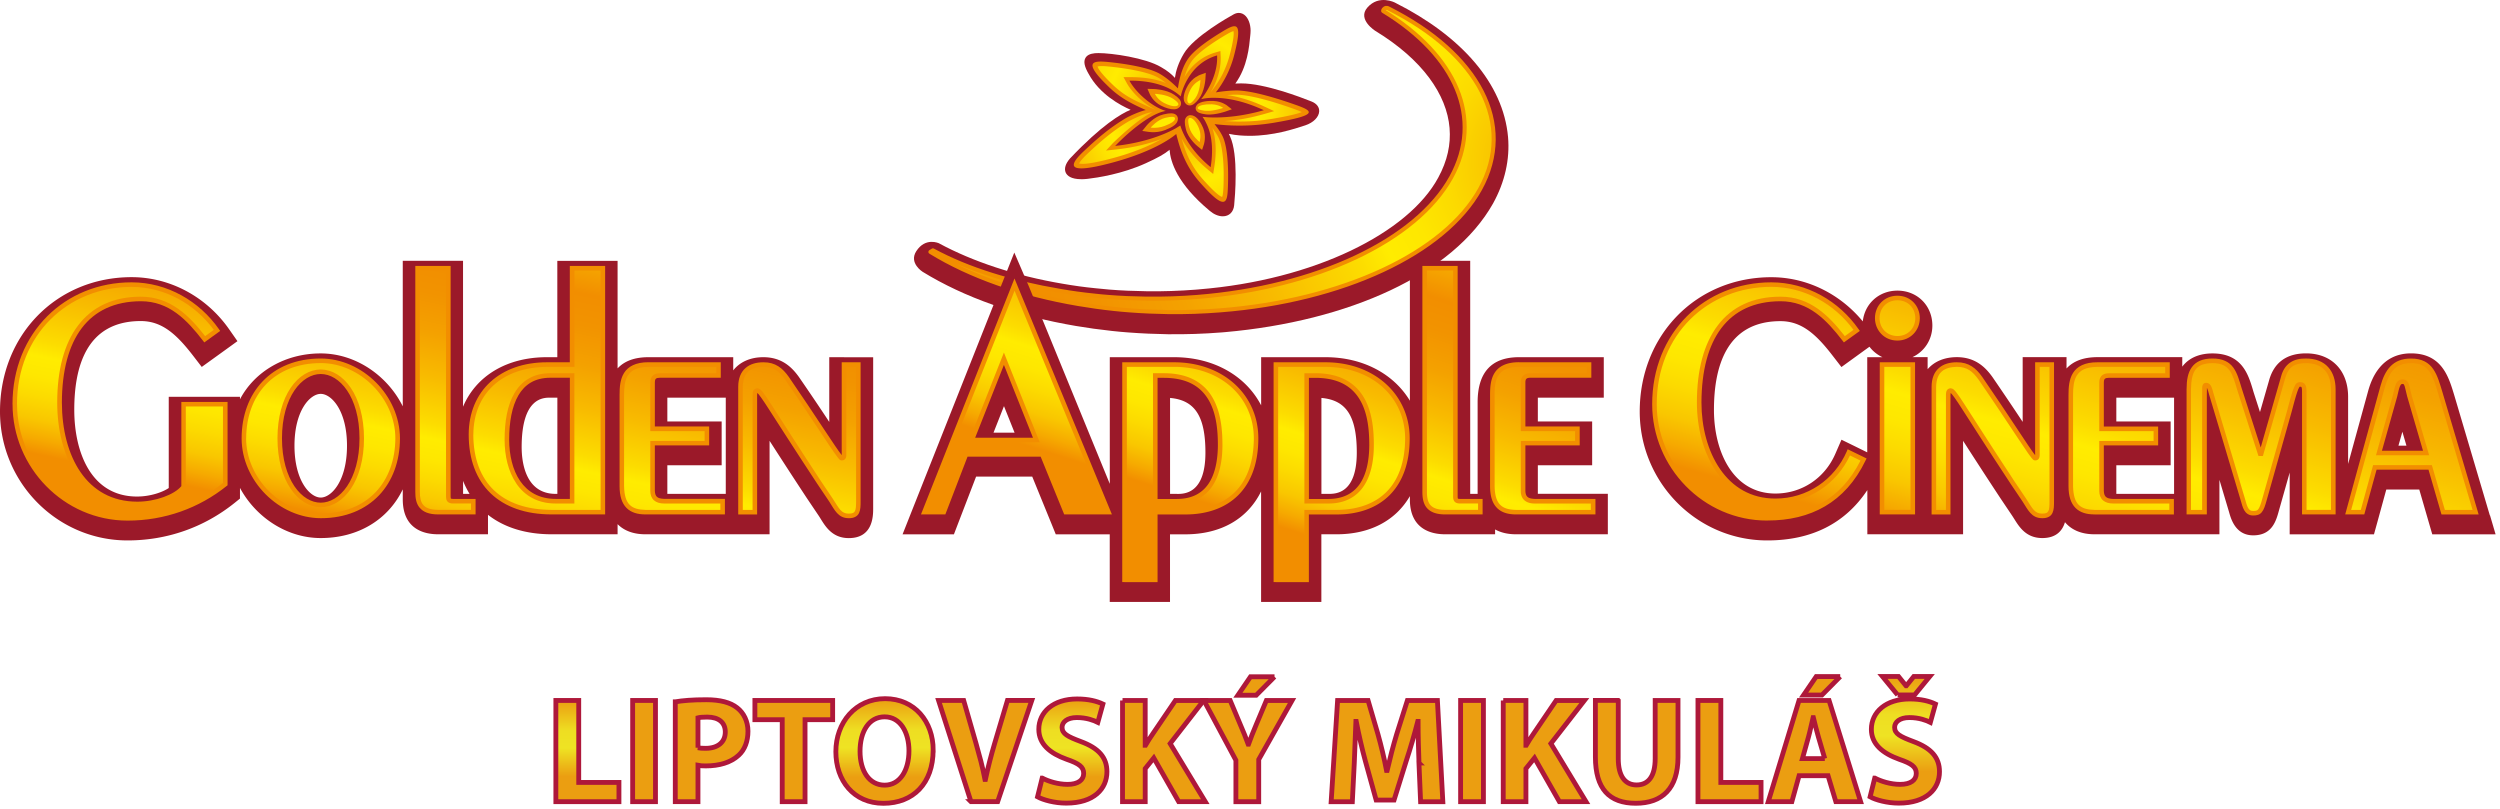 <svg xmlns="http://www.w3.org/2000/svg" width="516" height="167" fill="none"><path fill="#9B1929" d="M311.26 28.275c-.99-11.05-9.63-20.85-23.35-27.74 0 0-3.29-1.73-5.69 1.03-2.14 2.47 1.68 4.83 1.68 4.83 9.67 5.89 14.73 13.13 15.29 20.03.28 3.36-.44 6.76-2.34 10.24-6.16 11.43-25.65 21.14-49.39 23.06l-.68.06c-3.3.25-6.71.38-10.05.33-2.71-.04-5.3-.15-7.68-.34-.98-.08-1.97-.17-2.92-.28-2.36-.23-4.62-.55-6.78-.93-9.73-1.64-18.6-4.58-25.57-8.36 0 0-2.77-1.3-4.66 1.64-1.59 2.46 1.32 4.26 1.32 4.26 8.58 5.28 19.48 9.11 31.61 11.17 2.42.41 4.93.76 7.45 1.03 1.12.12 2.23.23 3.37.31 2.77.21 5.52.33 8.17.37 3.71.04 7.41-.08 11.05-.37l.73-.06c25.57-2.26 47.1-11.93 55.34-26.55 2.45-4.42 3.5-9.13 3.1-13.74v.01Z"/><path fill="#9B1929" d="M223.19 36.995c.39 0 .83-.03 1.28-.08 2-.23 7.17-1 12.04-3.23 2.54-1.16 3.8-1.86 4.89-2.77.17 2.43 1.55 7 8.29 12.6.83.72 1.81 1.13 2.69 1.13 1.31 0 2.21-.87 2.35-2.27.17-1.71.93-10.42-.86-14.25-.07-.17-.15-.33-.23-.5.75.16 1.52.27 2.28.33.66.05 1.34.08 2.02.08 4.88 0 9.11-1.39 11.39-2.14l.09-.03c1.65-.54 2.8-1.7 2.86-2.87.05-.88-.52-1.61-1.54-2.03-2.19-.88-9.69-3.75-14.52-3.75h-.12c-.37 0-.75 0-1.13.03 2.51-3.43 2.88-7.67 3.09-9.96l.04-.44c.12-1.35-.25-2.73-.96-3.5-.41-.45-.91-.68-1.45-.68-.35 0-.71.1-1.07.3-.84.46-8.25 4.6-10.28 8.11-1.12 1.86-1.66 3.64-1.84 5-.64-.72-1.52-1.47-2.87-2.23-3.2-1.9-10.12-2.89-12.93-2.89-.28 0-.52.01-.72.03-1.02.1-1.66.43-1.97 1.02-.39.74-.18 1.75.68 3.24 2.27 4.2 6.52 6.48 8.66 7.41-1.96.81-5.99 3.17-12.49 10.04-.94 1.07-1.26 2.11-.9 2.92.28.62 1.06 1.37 3.21 1.37l.02.01Z"/><path fill="#FFEC00" d="M192.55 51.675c7.35 3.98 16.28 6.68 26.27 8.37 2.23.39 4.56.72 6.96.96.99.12 2.01.21 3.03.29 2.45.2 5.11.31 7.88.35 3.45.04 6.94-.08 10.35-.35 24.66-1.94 45.25-11.63 52.48-24.68 6.69-12.11 1.06-25.16-14.03-34.35 0 0-.06-.28.33-.53.37-.24.72-.01.72-.01 18.75 9.42 26.36 23.91 18.96 37.29-7.29 13.23-28.36 23.06-53.65 25.04-3.55.28-7.17.41-10.76.36-2.6-.04-5.29-.15-7.99-.36-1.1-.08-2.19-.18-3.27-.3-2.46-.26-4.9-.61-7.26-1.01-11.82-2-22.37-5.73-30.53-10.75l.52-.32h-.01Z"/><path fill="url(#a)" stroke="#F28E00" stroke-linecap="round" stroke-linejoin="round" stroke-width=".84" d="M192.55 51.675c7.35 3.98 16.28 6.68 26.27 8.37 2.23.39 4.56.72 6.96.96.99.12 2.01.21 3.03.29 2.45.2 5.11.31 7.88.35 3.45.04 6.94-.08 10.35-.35 24.66-1.94 45.25-11.63 52.48-24.68 6.69-12.11 1.06-25.16-14.03-34.35 0 0-.06-.28.33-.53.37-.24.72-.01.72-.01 18.75 9.42 26.36 23.91 18.96 37.29-7.29 13.23-28.36 23.06-53.65 25.04-3.55.28-7.17.41-10.76.36-2.6-.04-5.29-.15-7.99-.36-1.1-.08-2.19-.18-3.27-.3-2.46-.26-4.9-.61-7.26-1.01-11.82-2-22.37-5.73-30.53-10.75l.52-.32h-.01Z"/><path fill="#9B1929" d="M174.21 73.725h-3.05v13.36a558.07 558.07 0 0 0-6.26-9.27c-1.37-1.91-3.44-4.09-7.34-4.09-2.72 0-4.87 1-6.22 2.72v-2.72h-17.5c-2.82 0-4.94.77-6.37 2.31v-22.19h-12.44v19.88h-2.17c-8.33 0-14.62 3.91-17.29 10.22v-30.11H83.13v30.03c-3.15-6.33-9.72-10.92-16.94-10.92-7.22 0-13.58 3.63-16.66 9.47v-.52h-14.7v18.83c-1.23.85-3.79 1.76-6.54 1.76-9.55 0-12.96-9.24-12.96-17.9 0-8.66 2.38-18.32 13.73-18.32 4.39 0 7.38 2.73 10.78 7.13l1.8 2.34 2.4-1.73 2.54-1.83 2.43-1.76-1.72-2.46c-4.71-6.73-12.23-10.75-20.12-10.75C11.68 57.205 0 69.125 0 84.945c0 14.66 11.81 26.6 26.32 26.6 8.13 0 15.76-2.67 22.07-7.72l1.14-.92v-2.2c3.25 6.04 9.65 10.35 16.66 10.35 7.81 0 13.96-3.87 16.94-10.05v2.06c0 6.27 4.56 7.21 7.28 7.21h10.31v-4.02c3.31 2.6 7.77 4.02 13.13 4.02h13.62v-2.09c1.35 1.36 3.28 2.09 5.73 2.09h25.64v-19.29c1.79 2.78 4.25 6.6 7.68 11.81l2.45 3.64c.16.24.31.48.45.71 1.03 1.65 2.45 3.92 5.77 3.92 5.03 0 5.03-4.63 5.03-6.15v-31.18h-6.01v-.01ZM66.2 102.695c-2.18 0-5.42-3.4-5.42-10.7 0-7.3 3.23-10.7 5.42-10.7s5.42 3.4 5.42 10.7c0 7.3-3.23 10.7-5.42 10.7Zm29.38-3.44c.37.95.83 1.84 1.34 2.68h-1.34v-2.68Zm19.46 2.68h-.34c-6.35 0-7.03-6.74-7.03-9.65 0-10.21 4.44-10.21 5.91-10.21h1.46v19.86Zm34.11 0h-11.41v-5.9h11.21v-9.05h-11.21v-4.91h12.06v19.86h-.65ZM513.9 106.365l-7.28-24.58-.16-.53c-1.07-3.51-2.53-8.32-8.82-8.32-6.29 0-8.17 5.43-8.79 7.53l-4.2 15.29v-13.85c0-5.45-3.41-8.97-8.69-8.97-4.06 0-6.64 1.92-7.65 5.67l-1.85 6.44-1.34-4.16-.13-.45c-.95-3.16-2.26-7.49-8.35-7.49-1.86 0-4.51.46-6.22 2.73v-1.96h-17.5c-2.83 0-4.96.78-6.39 2.34v-2.34h-9.05v13.36c-1.76-2.66-3.87-5.8-6.25-9.27-1.38-1.91-3.44-4.09-7.34-4.09-2.59 0-4.67.91-6.03 2.49v-2.49h-3.14c2.45-1.13 4.12-3.6 4.12-6.52 0-4.11-3.1-7.21-7.2-7.21-3.82 0-6.76 2.68-7.16 6.35-4.73-5.74-11.64-9.12-18.87-9.12-15.49 0-27.17 11.92-27.17 27.73 0 14.66 11.81 26.6 26.32 26.6 9.15 0 16.08-3.5 20.66-10.39v9.12h19.76v-19.29c1.79 2.78 4.25 6.6 7.68 11.81l2.44 3.63c.16.24.31.48.45.7 1.04 1.66 2.45 3.93 5.78 3.93 2.98 0 4.19-1.63 4.68-3.28 1.35 1.62 3.41 2.5 6.09 2.5h25.79v-11.24l1.92 6.43.08.27c.4 1.42 1.35 4.76 4.97 4.76 3.93 0 4.74-3.02 5.33-5.18l2.2-7.78v12.75h17.4l.62-2.24 1.92-7h6.81l2.04 7.04.64 2.2h13.07l-1.15-3.91-.04-.01Zm-130.96-14.21-2.86-1.4-1.27 2.92c-2.2 5.05-6.94 8.19-12.37 8.19-8.76 0-12.68-8.67-12.68-17.26 0-8.59 2.39-18.32 13.73-18.32 4.39 0 7.38 2.73 10.77 7.13l1.81 2.34 2.39-1.73 2.54-1.84.86-.62c.7.92 1.61 1.66 2.68 2.16h-3.14v19.64l-2.46-1.21Zm65.28 9.78h-11.41v-5.9h11.21v-9.05h-11.21v-4.91h11.92v19.86h-.51Zm46.82-9.95.81-2.87.84 2.87h-1.65ZM317.41 101.935v-5.9h11.21v-9.05h-11.21v-4.91h13.61v-8.35h-17.5c-5.67 0-8.54 3.13-8.54 9.32V101.935h-1.53v-48.1H291v28.87c-3.32-5.5-9.65-8.98-17.43-8.98H260.3v9.94c-3.14-6.05-9.74-9.94-17.97-9.94h-13.27v26.14l-16.7-40.75-3.01-6.99-2.79 7.03-18.62 46.96-1.65 4.17h10.6l.75-1.96 3.83-9.96h11.58l4.09 10.02.77 1.9h11.14v13.96h12.44v-13.96h3.16c7.4 0 12.88-3.24 15.64-8.86v22.81h12.44v-13.96h3.16c6.95 0 12.21-2.87 15.11-7.87v.66c0 6.27 4.56 7.21 7.28 7.21h10.31v-1c1.17.65 2.61 1 4.29 1h18.98v-8.35h-14.45v.01Zm-112.35-12.63 2.16-5.48 2.19 5.48h-4.35Zm37.9 12.63h-1.46v-19.8c5.17.46 7.3 3.82 7.3 11.29 0 8.52-4.39 8.52-5.84 8.52v-.01Zm31.25 0h-1.47v-19.8c5.17.45 7.3 3.82 7.3 11.28 0 8.52-4.39 8.52-5.83 8.52Z"/><path fill="#FFEC00" d="M46.49 83.425v16.5c-5.64 4.52-12.62 7.05-20.17 7.05-12.9 0-23.27-10.79-23.27-23.55 0-14.6 10.72-24.68 24.12-24.68 7.19 0 13.68 3.81 17.62 9.45l-2.54 1.83c-3.31-4.3-7.12-8.32-13.19-8.32-11.14 0-16.78 8.18-16.78 21.37 0 11.21 5.21 20.94 16.01 20.94 4.02 0 8.11-1.55 9.59-3.53v-17.06h8.61ZM82.07 90.475c0 9.1-5.86 16.01-15.87 16.01-8.32 0-15.87-7.48-15.87-16.01 0-9.09 5.86-16.01 15.87-16.01 8.32 0 15.87 7.47 15.87 16.01Zm-24.33 0c0 8.74 4.23 13.75 8.46 13.75s8.46-5.01 8.46-13.75-4.23-13.75-8.46-13.75-8.46 5.01-8.46 13.75ZM92.53 55.355v47.17c0 .57.14.92.92.92h4.23v2.26h-7.27c-3.6 0-4.23-1.9-4.23-4.16v-46.19h6.35ZM118.09 55.355h6.35v50.35h-10.58c-10.51 0-16.64-5.93-16.64-16.01 0-8.74 6.28-14.45 15.65-14.45h5.22v-19.89Zm0 22.15h-4.51c-6.7 0-8.95 5.92-8.95 13.25 0 6.49 2.89 12.7 10.08 12.7h3.38v-25.95ZM148.3 77.505h-12.06c-.92 0-1.55.28-1.55 1.41v9.59h11.21v2.96h-11.21v9.87c0 1.41.85 2.12 2.4 2.12h12.06v2.26h-15.94c-3.03 0-4.87-1.41-4.87-5.36v-18.83c0-3.03.43-6.27 5.5-6.27h14.45v2.26l.01-.01ZM152.84 105.705v-25.88c0-3.25 1.98-4.58 4.72-4.58 2.33 0 3.6 1.06 4.87 2.82 6.28 9.09 10.86 16.5 11.28 16.5.28 0 .49-.07.49-.71v-18.61h2.96v28.14c0 1.97-.07 3.1-1.98 3.1s-2.47-1.41-3.67-3.25l-2.47-3.66c-10.72-16.29-11.99-18.97-12.76-18.97-.36 0-.5.28-.5.91v24.19h-2.96.02ZM380.69 70.025c-3.31-4.3-7.12-8.32-13.19-8.32-11.14 0-16.78 8.18-16.78 21.37 0 10.3 5.22 20.31 15.72 20.31 6.77 0 12.55-4.02 15.16-10.01l3.03 1.48c-4.16 8.61-11.14 12.13-19.88 12.13-12.91 0-23.27-10.79-23.27-23.55 0-14.6 10.72-24.68 24.11-24.68 7.2 0 13.68 3.81 17.63 9.45l-2.54 1.83.01-.01ZM395.79 65.665c0 2.26-1.7 4.16-4.16 4.16s-4.16-1.9-4.16-4.16c0-2.26 1.69-4.16 4.16-4.16s4.16 1.83 4.16 4.16Zm-7.34 40.04v-30.46h6.35v30.46h-6.35ZM399.15 105.705v-25.88c0-3.25 1.98-4.58 4.72-4.58 2.33 0 3.6 1.06 4.87 2.82 6.28 9.09 10.86 16.5 11.29 16.5.28 0 .49-.07.49-.71v-18.61h2.96v28.14c0 1.97-.07 3.1-1.97 3.1s-2.47-1.41-3.67-3.25l-2.47-3.66c-10.72-16.29-11.99-18.97-12.77-18.97-.35 0-.49.28-.49.91v24.19h-2.96ZM447.37 77.505h-12.06c-.92 0-1.55.28-1.55 1.41v9.59h11.21v2.96h-11.21v9.87c0 1.41.85 2.12 2.4 2.12h12.06v2.26h-15.94c-3.03 0-4.87-1.41-4.87-5.36v-18.83c0-3.03.42-6.27 5.5-6.27h14.45v2.26l.01-.01ZM451.78 105.705v-25.39c0-3.6 1.06-5.85 4.87-5.85 4.02 0 4.58 2.54 5.57 5.78l4.3 13.4h.21l4.51-15.72c.71-2.61 2.26-3.46 4.73-3.46 3.73 0 5.64 2.33 5.64 5.92v25.31h-6v-25.03c0-1.2-.35-1.34-.99-1.34s-1.13 1.9-2.12 5.64l-5.08 17.98c-.71 2.61-1.06 2.96-2.4 2.96-1.41 0-1.7-1.34-2.12-2.81l-6.49-21.72c-.35-1.27-.49-1.91-1.06-1.91-.35 0-.35.14-.35 1.83v24.4h-3.24l.02.01ZM484.67 105.705l7.12-25.95c.92-3.1 2.26-5.29 5.85-5.29 4.23 0 4.94 3.03 6.07 6.7l7.26 24.54h-6.7l-2.68-9.23h-11.42l-2.54 9.23h-2.96Zm16.08-12.19-3.46-11.85c-.49-1.76-.42-2.89-1.41-2.89s-1.13 1.2-1.55 2.96l-3.31 11.78h9.73Z"/><path fill="url(#b)" d="M46.49 83.425v16.5c-5.64 4.52-12.62 7.05-20.17 7.05-12.9 0-23.27-10.79-23.27-23.55 0-14.6 10.72-24.68 24.12-24.68 7.19 0 13.68 3.81 17.62 9.45l-2.54 1.83c-3.31-4.3-7.12-8.32-13.19-8.32-11.14 0-16.78 8.18-16.78 21.37 0 11.21 5.21 20.94 16.01 20.94 4.02 0 8.11-1.55 9.59-3.53v-17.06h8.61Z"/><path fill="url(#c)" d="M82.07 90.475c0 9.1-5.86 16.01-15.87 16.01-8.32 0-15.87-7.48-15.87-16.01 0-9.09 5.86-16.01 15.87-16.01 8.32 0 15.87 7.47 15.87 16.01Zm-24.33 0c0 8.74 4.23 13.75 8.46 13.75s8.46-5.01 8.46-13.75-4.23-13.75-8.46-13.75-8.46 5.01-8.46 13.75Z"/><path fill="url(#d)" d="M92.53 55.355v47.17c0 .57.14.92.92.92h4.23v2.26h-7.27c-3.6 0-4.23-1.9-4.23-4.16v-46.19h6.35Z"/><path fill="url(#e)" d="M118.09 55.355h6.35v50.35h-10.58c-10.51 0-16.64-5.93-16.64-16.01 0-8.74 6.28-14.45 15.65-14.45h5.22v-19.89Zm0 22.15h-4.51c-6.7 0-8.95 5.92-8.95 13.25 0 6.49 2.89 12.7 10.08 12.7h3.38v-25.95Z"/><path fill="url(#f)" d="M148.3 77.505h-12.06c-.92 0-1.55.28-1.55 1.41v9.59h11.21v2.96h-11.21v9.87c0 1.41.85 2.12 2.4 2.12h12.06v2.26h-15.94c-3.03 0-4.87-1.41-4.87-5.36v-18.83c0-3.03.43-6.27 5.5-6.27h14.45v2.26l.01-.01Z"/><path fill="url(#g)" d="M152.84 105.705v-25.88c0-3.25 1.98-4.58 4.72-4.58 2.33 0 3.6 1.06 4.87 2.82 6.28 9.09 10.86 16.5 11.28 16.5.28 0 .49-.07.49-.71v-18.61h2.96v28.14c0 1.97-.07 3.1-1.98 3.1s-2.47-1.41-3.67-3.25l-2.47-3.66c-10.72-16.29-11.99-18.97-12.76-18.97-.36 0-.5.28-.5.91v24.19h-2.96.02Z"/><path fill="url(#h)" d="M380.69 70.025c-3.31-4.3-7.12-8.32-13.19-8.32-11.14 0-16.78 8.18-16.78 21.37 0 10.3 5.22 20.31 15.72 20.31 6.77 0 12.55-4.02 15.16-10.01l3.03 1.48c-4.16 8.61-11.14 12.13-19.88 12.13-12.91 0-23.27-10.79-23.27-23.55 0-14.6 10.72-24.68 24.11-24.68 7.2 0 13.68 3.81 17.63 9.45l-2.54 1.83.01-.01Z"/><path fill="url(#i)" d="M395.79 65.665c0 2.26-1.7 4.16-4.16 4.16s-4.16-1.9-4.16-4.16c0-2.26 1.69-4.16 4.16-4.16s4.16 1.83 4.16 4.16Zm-7.34 40.04v-30.46h6.35v30.46h-6.35Z"/><path fill="url(#j)" d="M399.15 105.705v-25.88c0-3.25 1.98-4.58 4.72-4.58 2.33 0 3.6 1.06 4.87 2.82 6.28 9.09 10.86 16.5 11.29 16.5.28 0 .49-.07.49-.71v-18.61h2.96v28.14c0 1.97-.07 3.1-1.97 3.1s-2.47-1.41-3.67-3.25l-2.47-3.66c-10.72-16.29-11.99-18.97-12.77-18.97-.35 0-.49.28-.49.91v24.19h-2.96Z"/><path fill="url(#k)" d="M447.37 77.505h-12.06c-.92 0-1.55.28-1.55 1.41v9.59h11.21v2.96h-11.21v9.87c0 1.41.85 2.12 2.4 2.12h12.06v2.26h-15.94c-3.03 0-4.87-1.41-4.87-5.36v-18.83c0-3.03.42-6.27 5.5-6.27h14.45v2.26l.01-.01Z"/><path fill="url(#l)" d="M451.78 105.705v-25.39c0-3.6 1.06-5.85 4.87-5.85 4.02 0 4.58 2.54 5.57 5.78l4.3 13.4h.21l4.51-15.72c.71-2.61 2.26-3.46 4.73-3.46 3.73 0 5.64 2.33 5.64 5.92v25.31h-6v-25.03c0-1.2-.35-1.34-.99-1.34s-1.13 1.9-2.12 5.64l-5.08 17.98c-.71 2.61-1.06 2.96-2.4 2.96-1.41 0-1.7-1.34-2.12-2.81l-6.49-21.72c-.35-1.27-.49-1.91-1.06-1.91-.35 0-.35.14-.35 1.83v24.4h-3.24l.02.01Z"/><path fill="url(#m)" d="m484.67 105.705 7.12-25.95c.92-3.1 2.26-5.29 5.85-5.29 4.23 0 4.94 3.03 6.07 6.7l7.26 24.54h-6.7l-2.68-9.23h-11.42l-2.54 9.23h-2.96Zm16.08-12.19-3.46-11.85c-.49-1.76-.42-2.89-1.41-2.89s-1.13 1.2-1.55 2.96l-3.31 11.78h9.73Z"/><path fill="#F28E00" d="M2.58 83.425c0-7.42 2.73-13.71 7.17-18.15 4.44-4.44 10.6-7.01 17.42-7 7.36 0 13.98 3.89 18.01 9.65l.27.38-3.28 2.37-.28-.36c-3.31-4.29-6.98-8.14-12.81-8.14-10.85.03-16.26 7.81-16.31 20.9.03 11.11 5.1 20.46 15.54 20.47 3.81.02 7.73-1.49 9.12-3.21v-17.37H46.97v17.2l-.18.14c-5.72 4.58-12.81 7.15-20.46 7.15-13.17 0-23.74-11.01-23.74-24.02l-.01-.01Zm.94 0c.02 12.5 10.16 23.06 22.8 23.08 7.36 0 14.17-2.45 19.7-6.81v-15.8h-7.67v16.75l-.09.13c-1.67 2.18-5.83 3.7-9.97 3.71-5.54 0-9.72-2.52-12.44-6.47-2.72-3.94-4.04-9.26-4.04-14.94 0-6.66 1.42-12.1 4.31-15.91 2.89-3.82 7.26-5.93 12.94-5.93 6.13 0 10.02 3.96 13.28 8.14l1.79-1.29c-3.89-5.32-10.11-8.87-16.97-8.87-13.16.01-23.64 9.86-23.65 24.21h.01ZM66.2 106.955c-8.6-.02-16.32-7.67-16.33-16.48 0-4.65 1.5-8.78 4.31-11.74 2.8-2.96 6.91-4.74 12.03-4.74 8.61.02 16.32 7.66 16.34 16.48 0 4.65-1.5 8.78-4.3 11.74-2.81 2.96-6.91 4.74-12.01 4.74h-.04Zm-15.4-16.48c0 4.13 1.83 8.02 4.68 10.87 2.85 2.85 6.7 4.66 10.72 4.66 9.77-.03 15.37-6.65 15.4-15.54 0-4.13-1.82-8.02-4.67-10.87-2.85-2.86-6.7-4.66-10.72-4.66-9.77.03-15.37 6.64-15.4 15.54h-.01Zm6.47 0c0-8.87 4.29-14.18 8.93-14.22 4.64.04 8.92 5.35 8.93 14.22 0 8.87-4.29 14.18-8.93 14.22-4.64-.04-8.92-5.35-8.93-14.22Zm3.5 9.89c1.53 2.25 3.51 3.39 5.43 3.39s3.9-1.14 5.43-3.39c1.53-2.25 2.57-5.59 2.57-9.89 0-4.3-1.04-7.64-2.57-9.89-1.53-2.25-3.51-3.39-5.43-3.39s-3.9 1.14-5.43 3.39c-1.52 2.25-2.57 5.59-2.57 9.89 0 4.3 1.05 7.64 2.57 9.89ZM86.59 104.775c-.72-.9-.87-2.06-.87-3.22v-46.66h7.29v47.64c0 .25.05.37.06.37 0 0 .06.07.39.07h4.7v3.2H90.4c-1.85 0-3.08-.51-3.8-1.41l-.01.01Zm.07-3.23c0 1.09.16 2.02.66 2.63.49.61 1.37 1.05 3.1 1.06h6.79v-1.32h-3.76c-.44 0-.85-.11-1.11-.42-.25-.31-.27-.66-.28-.97v-46.7h-5.4v45.72Z"/><path fill="#F28E00" d="M113.86 106.175c-5.34 0-9.63-1.51-12.59-4.35-2.96-2.85-4.53-7-4.53-12.13 0-4.48 1.62-8.24 4.46-10.85 2.84-2.61 6.88-4.07 11.66-4.07h4.75v-19.89h7.29v51.29h-11.05.01Zm-16.17-16.47c.05 9.88 5.85 15.49 16.17 15.54h10.11v-49.41h-5.4v19.89h-5.69c-9.19.03-15.16 5.49-15.18 13.99l-.01-.01Zm8.89 10.1c-1.69-2.48-2.43-5.73-2.43-9.05 0-3.71.56-7.1 2.03-9.61 1.46-2.52 3.9-4.12 7.39-4.11H118.55v26.89h-3.89c-3.72 0-6.41-1.65-8.09-4.12h.01Zm.41-18.19c-1.33 2.28-1.9 5.52-1.9 9.14.04 6.39 2.77 12.22 9.61 12.22h2.92v-25.01h-4.04c-3.21.02-5.24 1.37-6.59 3.64v.01ZM133.21 106.175c-1.58 0-2.95-.37-3.9-1.34-.96-.97-1.43-2.45-1.43-4.49v-18.83c0-1.54.09-3.19.92-4.53.83-1.34 2.43-2.23 5.05-2.22h14.92v3.2h-12.53c-.42 0-.7.07-.83.18-.13.11-.24.27-.25.76v9.12h11.21v3.9h-11.21v9.4c.06 1.19.51 1.58 1.93 1.64h12.53v3.2h-16.41v.01Zm-3.62-28.68c-.66 1.04-.78 2.53-.78 4.03v18.83c.08 3.79 1.52 4.81 4.4 4.89h15.47v-1.32h-11.59c-.85 0-1.56-.19-2.09-.64-.53-.46-.78-1.15-.78-1.94v-10.34h11.21v-2.02h-11.21v-10.06c0-.64.2-1.18.62-1.5.41-.31.9-.37 1.41-.38h11.59v-1.32h-13.98c-2.45.01-3.6.75-4.26 1.78l-.01-.01ZM175.19 106.955c-2.23 0-2.92-1.71-4.05-3.45l-2.47-3.67c-5.03-7.64-7.97-12.29-9.77-15.06-1.59-2.51-2.37-3.52-2.59-3.68-.02.07-.04.22-.04.43v24.66H152.37v-26.35c0-1.71.53-3.02 1.49-3.86.95-.85 2.26-1.2 3.7-1.2 2.49-.02 3.97 1.21 5.25 3.02 5.5 7.98 9.75 14.72 10.92 16.14V74.775h3.9v28.61c0 .99 0 1.8-.32 2.49-.32.7-1.06 1.08-2.04 1.08h-.09.01Zm-18.89-26.82c.51.03.77.35 1.19.86.42.53.98 1.38 1.86 2.73 1.76 2.71 4.75 7.45 10.1 15.59l2.47 3.67c1.26 1.93 1.69 3.04 3.27 3.03.88-.02 1.09-.2 1.28-.55.19-.37.23-1.11.23-2.08v-27.67h-2.02v18.14c0 .37-.04.66-.27.91s-.53.27-.7.27c-.35-.04-.35-.15-.46-.22-.08-.07-.16-.17-.26-.29-.19-.23-.43-.56-.73-.99-.6-.84-1.4-2.05-2.39-3.55-1.98-2.99-4.7-7.11-7.83-11.65-1.26-1.71-2.31-2.61-4.48-2.62-2.61.06-4.2 1.1-4.25 4.12v25.41h2.02v-23.72c0-.35.03-.64.17-.91.13-.28.46-.47.75-.47h.04l.01-.01ZM364.75 107.445c-13.18 0-23.74-11.01-23.74-24.02 0-7.42 2.73-13.71 7.17-18.15 4.45-4.44 10.6-7 17.41-7 7.36 0 13.99 3.89 18.01 9.65l.27.38-2.92 2.1-.37.27-.28-.36c-3.31-4.29-6.98-8.14-12.81-8.14-10.85.03-16.26 7.81-16.31 20.9 0 5.07 1.29 10.05 3.84 13.74 2.55 3.69 6.32 6.09 11.42 6.09 6.58 0 12.19-3.9 14.73-9.73l.19-.45 3.9 1.9-.21.42c-4.21 8.73-11.4 12.39-20.24 12.39h-.07l.01.01Zm-22.8-24.02c.02 12.5 10.17 23.06 22.8 23.08 8.47-.02 15.13-3.3 19.26-11.44l-2.18-1.06c-2.77 5.91-8.6 9.85-15.39 9.85-5.41 0-9.51-2.6-12.19-6.5-2.69-3.89-4.01-9.06-4.01-14.28 0-6.66 1.42-12.11 4.31-15.92 2.88-3.81 7.26-5.93 12.94-5.92 6.13 0 10.02 3.96 13.28 8.14l1.79-1.29c-3.89-5.32-10.11-8.88-16.97-8.88-13.15.01-23.63 9.86-23.64 24.21v.01ZM388.45 106.175h-.47v-31.4h7.29v31.4h-6.82Zm5.88-.94v-29.52h-5.41v29.52h5.41Zm-7.34-39.57c0-2.56 1.91-4.62 4.63-4.63 2.71 0 4.62 2.07 4.63 4.63 0 2.49-1.9 4.62-4.63 4.63-2.73 0-4.62-2.14-4.63-4.63Zm.95 0c.01 2.02 1.48 3.68 3.69 3.69 2.21 0 3.68-1.67 3.69-3.69-.02-2.09-1.47-3.68-3.69-3.69-2.22.01-3.67 1.6-3.69 3.69ZM421.51 106.955c-2.23 0-2.92-1.71-4.06-3.45l-2.47-3.67c-5.03-7.64-7.98-12.29-9.77-15.06-1.58-2.5-2.37-3.52-2.59-3.68-.02.07-.04.22-.04.43v24.66H398.68v-26.35c0-1.71.53-3.02 1.49-3.86.95-.85 2.25-1.2 3.71-1.2 2.48-.02 3.97 1.21 5.25 3.02 5.51 7.98 9.76 14.72 10.92 16.15V74.775h3.9v28.61c0 .99 0 1.8-.32 2.49-.32.7-1.05 1.08-2.04 1.08h-.09.01Zm-18.9-26.82c.5.03.77.35 1.18.86.42.53.99 1.38 1.86 2.73 1.76 2.71 4.75 7.45 10.11 15.59l2.47 3.67c1.26 1.93 1.7 3.04 3.28 3.03.88-.02 1.09-.2 1.28-.55.19-.37.23-1.11.22-2.08v-27.67h-2.02v18.14c0 .36-.04.66-.26.91-.23.25-.54.27-.7.27-.35-.05-.35-.15-.46-.22-.08-.08-.16-.17-.26-.29-.19-.24-.43-.57-.73-.99-.59-.84-1.4-2.05-2.39-3.55-1.98-2.99-4.7-7.11-7.83-11.65-1.26-1.71-2.32-2.61-4.48-2.62-2.61.06-4.21 1.1-4.26 4.12v25.41h2.02v-23.72c0-.35.03-.64.17-.91.12-.28.46-.47.75-.47h.04l.01-.01ZM432.28 106.175c-1.58 0-2.95-.37-3.9-1.34-.96-.97-1.44-2.45-1.44-4.49v-18.83c0-1.54.1-3.19.92-4.52.83-1.35 2.43-2.24 5.05-2.22h14.93v3.2h-12.53c-.41 0-.7.07-.83.19-.13.1-.24.27-.25.75v9.12h11.21v3.9h-11.21v9.4c.05 1.19.51 1.58 1.93 1.65h12.53v3.2h-16.41v-.01Zm-3.62-28.68c-.66 1.04-.78 2.53-.78 4.03v18.83c.08 3.79 1.52 4.81 4.4 4.89h15.47v-1.32h-11.59c-.84 0-1.56-.19-2.09-.64-.53-.46-.78-1.15-.78-1.94v-10.34h11.21v-2.02h-11.21v-10.06c0-.64.2-1.18.62-1.5.41-.31.91-.38 1.4-.38h11.59v-1.32h-13.99c-2.45.01-3.6.75-4.25 1.78v-.01ZM465.04 106.395c-.87.02-1.5-.48-1.84-1.09-.35-.61-.52-1.34-.73-2.07l-6.49-21.73c-.18-.64-.3-1.11-.42-1.35 0 0-.04-.06-.05-.09-.02.25-.02.65-.02 1.24v24.87h-4.18v-25.86c0-1.84.26-3.4 1.1-4.55.84-1.16 2.25-1.78 4.24-1.77 2.1-.02 3.46.71 4.3 1.86.84 1.15 1.23 2.64 1.72 4.24l3.94 12.27 4.18-14.57c.7-2.78 2.62-3.85 5.18-3.8 1.96 0 3.52.62 4.56 1.77 1.04 1.14 1.54 2.75 1.54 4.63v25.78h-6.93v-25.5c0-.56-.11-.79-.14-.81 0 0-.07-.06-.33-.06 0 0-.06.06-.11.14-.12.18-.26.51-.41.96-.32.91-.69 2.32-1.19 4.2l-5.07 17.98c-.37 1.32-.61 2.09-1.06 2.63-.43.54-1.05.68-1.71.68h-.08Zm-8.63-26.64c.18.39.3.87.47 1.49l6.49 21.73c.21.75.39 1.43.64 1.86.27.43.48.61 1.02.62.65-.01.84-.06 1.07-.34.25-.29.52-.99.87-2.28l5.07-17.98c.49-1.87.87-3.28 1.2-4.25.37-.94.53-1.62 1.37-1.74.33 0 .75.03 1.08.38.3.35.37.8.38 1.43v24.56h5.05v-24.84c-.05-3.43-1.66-5.41-5.17-5.45-2.38.05-3.57.67-4.28 3.11l-4.61 16.07h-.91l-4.41-13.73c-.49-1.63-.88-3.04-1.58-3.97-.69-.91-1.62-1.47-3.54-1.48-3.55.06-4.31 1.83-4.4 5.38v24.92h2.3v-23.93c.06-1.29-.14-1.61.33-2.15.2-.15.39-.15.5-.15h.04c.47 0 .85.37 1 .74h.02ZM503.92 106.175l-2.68-9.24h-10.71l-2.54 9.24h-3.94l7.29-26.55c.88-3.14 2.46-5.66 6.3-5.62 2.23-.02 3.68.85 4.58 2.18.91 1.32 1.37 3.03 1.93 4.86l7.44 25.14h-7.68l.01-.01Zm-1.98-10.17 2.68 9.24h5.72l-7.08-23.93c-.56-1.84-1.03-3.48-1.81-4.6-.79-1.1-1.8-1.76-3.81-1.77-3.35.03-4.45 1.89-5.4 4.95l-6.96 25.35h1.99l2.54-9.24h12.13Zm-11.54-2.03 3.48-12.36c.21-.87.35-1.62.58-2.21.21-.58.7-1.12 1.42-1.11.71-.03 1.19.55 1.33 1.1.19.57.29 1.28.53 2.12l3.46 11.85.17.6H490.4v.01Zm4.93-14.21c-.19.45-.33 1.18-.55 2.09l-3.15 11.18h8.48l-3.28-11.25c-.25-.91-.36-1.65-.51-2.08-.19-.45-.17-.43-.44-.46-.27.02-.34.07-.55.53v-.01Z"/><path fill="#FFEC00" d="M228.78 105.705h-8.81l-4.87-11.92h-15.72l-4.58 11.92h-4.02l18.62-46.96 19.39 46.96h-.01Zm-21.58-31.66-6.62 16.78h13.33l-6.7-16.78h-.01ZM232.1 119.675v-44.42h10.22c9.87 0 16.93 6.48 16.93 15.23 0 10.01-5.78 15.23-14.6 15.23h-6.21v13.96h-6.35.01Zm6.35-16.22h4.51c6.21 0 8.88-4.73 8.88-11.56 0-5.64-.99-14.38-11.63-14.38h-1.76v25.95-.01ZM263.34 119.675v-44.42h10.23c9.87 0 16.92 6.48 16.92 15.23 0 10.01-5.78 15.23-14.6 15.23h-6.21v13.96h-6.35.01Zm6.35-16.22h4.52c6.2 0 8.88-4.73 8.88-11.56 0-5.64-.99-14.38-11.63-14.38h-1.76v25.95l-.01-.01ZM300.4 55.355v47.17c0 .57.14.92.91.92h4.23v2.26h-7.26c-3.6 0-4.23-1.9-4.23-4.16v-46.19h6.35ZM327.97 77.505h-12.06c-.92 0-1.55.28-1.55 1.41v9.59h11.21v2.96h-11.21v9.87c0 1.41.85 2.12 2.4 2.12h12.06v2.26h-15.94c-3.03 0-4.87-1.41-4.87-5.36v-18.83c0-3.03.42-6.27 5.5-6.27h14.46v2.26-.01Z"/><path fill="url(#n)" d="M228.78 105.705h-8.81l-4.87-11.92h-15.72l-4.58 11.92h-4.02l18.62-46.96 19.39 46.96h-.01Zm-21.58-31.66-6.62 16.78h13.33l-6.7-16.78h-.01Z"/><path fill="url(#o)" d="M232.1 119.675v-44.42h10.22c9.87 0 16.93 6.48 16.93 15.23 0 10.01-5.78 15.23-14.6 15.23h-6.21v13.96h-6.35.01Zm6.35-16.22h4.51c6.21 0 8.88-4.73 8.88-11.56 0-5.64-.99-14.38-11.63-14.38h-1.76v25.95-.01Z"/><path fill="url(#p)" d="M263.34 119.675v-44.42h10.23c9.87 0 16.92 6.48 16.92 15.23 0 10.01-5.78 15.23-14.6 15.23h-6.21v13.96h-6.35.01Zm6.35-16.22h4.52c6.2 0 8.88-4.73 8.88-11.56 0-5.64-.99-14.38-11.63-14.38h-1.76v25.95l-.01-.01Z"/><path fill="url(#q)" d="M300.4 55.355v47.17c0 .57.14.92.91.92h4.23v2.26h-7.26c-3.6 0-4.23-1.9-4.23-4.16v-46.19h6.35Z"/><path fill="url(#r)" d="M327.97 77.505h-12.06c-.92 0-1.55.28-1.55 1.41v9.59h11.21v2.96h-11.21v9.87c0 1.41.85 2.12 2.4 2.12h12.06v2.26h-15.94c-3.03 0-4.87-1.41-4.87-5.36v-18.83c0-3.03.42-6.27 5.5-6.27h14.46v2.26-.01Z"/><path fill="#F28E00" d="m219.65 106.175-4.86-11.92H199.7l-4.58 11.92h-5.03l19.3-48.69 19.84 48.04.27.65h-9.85Zm-4.23-12.85 4.87 11.91h7.8l-18.68-45.24-17.94 45.24h3.01l4.58-11.91h16.36Zm-15.53-2.03 6.88-17.42.44-1.1 7.39 18.52h-14.71Zm1.38-.94h11.94l-6-15.04-5.94 15.04ZM232.1 120.135h-.47v-45.36h10.7c5.04 0 9.39 1.66 12.48 4.46s4.92 6.75 4.91 11.25c0 5.09-1.47 9.04-4.13 11.7-2.65 2.66-6.44 4-10.94 4h-5.73v13.96h-6.82v-.01Zm5.88-.94v-13.96h6.68c8.62-.05 14.08-4.94 14.13-14.76-.01-8.47-6.79-14.75-16.46-14.76h-9.75v43.48h5.41-.01Zm4.98-15.27h-4.98v-26.89h2.23c5.45-.02 8.59 2.29 10.22 5.32 1.64 3.02 1.88 6.68 1.88 9.53 0 3.47-.68 6.46-2.2 8.62-1.52 2.15-3.91 3.42-7.12 3.42h-.04.01Zm0-.94c5.89-.02 8.36-4.34 8.41-11.09 0-2.79-.25-6.32-1.77-9.08s-4.2-4.82-9.39-4.83h-1.29v25.01h4.04v-.01ZM263.34 120.135h-.47v-45.36h10.7c5.04 0 9.39 1.66 12.48 4.46s4.92 6.75 4.91 11.25c0 5.09-1.48 9.04-4.13 11.7s-6.44 4-10.94 4h-5.74v13.96h-6.82l.01-.01Zm5.88-.93v-13.96h6.67c8.62-.05 14.08-4.94 14.13-14.76-.01-8.47-6.78-14.75-16.45-14.76h-9.76v43.49h5.41v-.01Zm4.99-15.28h-4.98v-26.89h2.23c5.45-.02 8.59 2.29 10.22 5.32 1.64 3.02 1.88 6.68 1.88 9.53 0 3.47-.68 6.46-2.2 8.62-1.52 2.16-3.92 3.42-7.12 3.42h-.03Zm0-.94c5.89-.02 8.36-4.34 8.41-11.09 0-2.79-.25-6.32-1.77-9.08s-4.2-4.82-9.4-4.83h-1.29v25.01h4.05v-.01ZM294.45 104.775c-.71-.9-.87-2.06-.87-3.22v-46.66H300.86v47.64c0 .25.04.36.06.37 0 0 .06.07.39.07h4.7v3.2h-7.75c-1.86 0-3.09-.51-3.81-1.41v.01Zm.07-3.23c0 1.09.16 2.02.66 2.63.49.61 1.37 1.05 3.1 1.06h6.79v-1.32h-3.76c-.45 0-.85-.1-1.11-.42-.25-.31-.27-.66-.28-.97v-46.7h-5.4v45.72ZM312.88 106.175c-1.58 0-2.95-.37-3.9-1.34-.96-.97-1.43-2.45-1.43-4.49v-18.83c0-1.54.09-3.19.92-4.53.83-1.34 2.42-2.23 5.05-2.22h14.93v3.2h-12.53c-.42 0-.7.07-.83.19-.13.1-.24.27-.25.75v9.12h11.21v3.9h-11.21v9.4c.05 1.19.51 1.58 1.93 1.65h12.53v3.2H312.88Zm-3.62-28.68c-.66 1.04-.78 2.53-.77 4.03v18.83c.08 3.79 1.52 4.81 4.4 4.89h15.46v-1.32h-11.59c-.84 0-1.56-.19-2.09-.64-.53-.46-.79-1.15-.78-1.94v-10.34h11.21v-2.02h-11.21v-10.06c0-.64.2-1.18.62-1.5.41-.31.9-.37 1.41-.38h11.59v-1.32h-13.99c-2.45.01-3.6.75-4.25 1.78l-.01-.01ZM254.77 5.415c1 0 1.14 1.46-.08 6.12a20.74 20.74 0 0 1-3.74 7.53c1.53-.24 3.04-.39 4.23-.39.29 0 .55 0 .8.03 3.09.22 7.65 1.6 11.34 2.9 3.69 1.3 5.09 2.12-4.39 3.73-2.55.43-4.95.59-7.09.59-1.96 0-3.7-.13-5.16-.31.86 1.08 1.56 2.16 1.88 3.02.89 2.41 1.01 6.55.88 10.01-.06 1.76-.2 3.01-1.03 3.01-.83 0-2.24-1.16-4.87-4.15-3.08-3.5-4.13-7.33-4.76-9.85-.12.08-3.83 3.5-13.84 6.08-2.78.72-4.61 1.02-5.75 1.02-2.69 0-1.48-1.68.52-3.56 3.01-2.84 5.36-4.8 8.4-6.65 1.15-.7 3.36-1.62 4.39-1.83-2.23-1.01-4.93-2.2-7.46-4.6-4.72-4.49-4.07-5.41-1.85-5.41.53 0 1.15.05 1.81.12 3.42.36 7.51 1.03 9.86 2.14 1.24.59 2.81 1.8 4.26 3.27.04-.13.39-3.64 2.1-6.11 1.34-1.93 4.52-4.06 7.25-5.71.96-.58 1.75-1 2.29-1m-11.04 14.48-.24-.2c-1.78-1.52-4.89-3.05-10.2-3.05h-.17c1.48 2.7 4.93 5.52 7.52 6.25-2.85.46-7.06 3.71-10.46 7.22 5.27-.56 9.62-2.04 12.45-3.6l1-.61.04.14c.82 2.53 2.79 5.64 6.22 8.46.69-4.33.05-7.26-.98-9.22 0 0-.15-.4-.7-1.17.46.04 1.08.09 1.08.09.48.03.99.04 1.52.04 2.85 0 6.32-.43 10.06-1.5-4.22-1.96-7.69-2.56-10.34-2.56-.21 0-.41 0-.61.01-.72.03-1.46.12-2.01.28.19-.17 3.56-4.33 3.31-9.04-6.26 1.81-7.5 8.44-7.5 8.44"/><path fill="#F28E00" d="m236.84 18.345.52 1.18c.03.06.66 1.46 2.26 2.27 1.02.52 1.97.79 2.69.77.37-.01.68-.1.92-.27.45-.3.54-.68.54-.95 0-.59-.41-1.11-1.43-1.8-1.6-1.09-4.1-1.17-4.21-1.17l-1.29-.04v.01ZM248.86 15.025l-1.16.42c-.06.02-1.57.58-2.49 2.14-.91 1.55-1.14 2.88-.63 3.63.3.44.67.54.94.55.59.02 1.16-.38 1.91-1.33 1.21-1.56 1.37-4.08 1.37-4.18l.07-1.23h-.01ZM250.54 20.835h-.14c-.79-.03-2.7.01-3.37.84-.34.42-.26.8-.19.99.23.58.96.79 1.97.93.14.02.28.03.42.04 1.72.09 3.7-.61 3.79-.64l1.23-.44-1.03-.81s-1.04-.82-2.69-.9l.01-.01ZM245.73 23.765c-.37 0-.69.16-.9.44-.37.47-.38 1.19-.06 2.48.5 1.97 2.35 3.46 2.43 3.52l.91.73.37-1.11c.02-.07.54-1.68-.14-3.38-.69-1.71-1.64-2.68-2.6-2.67l-.01-.01ZM241.77 23.385c-.4-.01-.93.06-1.63.23-1.98.46-3.42 2.23-3.48 2.3l-.9 1.11 1.41.21s.25.04.61.05c.66.02 1.67-.04 2.69-.44 1.58-.61 2.64-1.24 2.65-2.3 0-.52-.35-1.13-1.35-1.16Z"/><path fill="url(#s)" d="M254.6 6.435c-.43.06-1.4.65-1.78.87-3.61 2.17-5.94 3.99-6.92 5.41-.58.84-1.07 1.95-1.44 3.23 1.16-1.98 3.15-4.17 6.46-5.13l.97-.28.05 1.01c.16 3-1.04 5.77-2.1 7.56l.39-.5c1.67-2.14 2.87-4.55 3.56-7.15.97-3.68.89-4.74.79-5.04l.02.02Zm-27.2 7.2c-.51 0-.75.06-.86.09.07.28.5 1.26 3.24 3.87 2.42 2.3 4.58 3.19 6.71 4.17 0 0 1.99.91 2.04.89-2.39-1.22-4.8-3.39-5.98-5.54l-.65-1.19h1.53c2.78 0 5.2.41 7.23 1.21-.74-.59-1.45-1.05-2.05-1.34-1.82-.86-5.19-1.59-9.49-2.04-.51-.05-1.17-.12-1.71-.12h-.01Zm27.68 5.9c-.54 0-1.15.03-1.82.09 2.48.35 5.09 1.15 7.77 2.4l1.96.91-2.07.6c-2.75.79-5.54 1.29-8.19 1.45a41.213 41.213 0 0 0 9.87-.46c3.82-.65 5.43-1.11 6.1-1.39-.57-.28-1.51-.62-1.89-.75-4.66-1.65-8.56-2.65-11-2.82-.22-.02-.46-.02-.73-.02v-.01Zm-17.16 3.61s-.52.03-1.25.25-2.9 1.15-4 1.82c-3.06 1.87-5.4 3.86-8.18 6.48-1.3 1.23-1.66 1.82-1.76 2.06.12.03.33.07.7.07 1.12 0 2.96-.33 5.49-.98 5.33-1.37 8.83-3 10.94-4.21-2.82 1.08-6.1 1.85-9.43 2.21l-2.15.23 1.47-1.58c5.65-5.43 8.16-6.34 8.16-6.34l.01-.01Zm12.3 3.26c.77 2.26.9 4.98.4 8.11l-.22 1.39-1.09-.9c-2.83-2.33-4.48-4.66-5.44-6.47.59 2.17 1.67 5.37 4.24 8.29 2.86 3.25 3.84 3.76 4.14 3.82.14-.25.23-.99.28-2.2.15-4.33-.14-7.73-.83-9.58-.24-.64-.76-1.51-1.49-2.46h.01Z"/><path fill="#FFEC00" d="M238.37 19.365s2.35.07 3.78 1.03c1.42.96 1.09 1.26.89 1.4-.12.08-.28.12-.5.13-.52.02-1.32-.19-2.29-.68-1.36-.69-1.88-1.88-1.88-1.88ZM247.77 16.515s-.04 2.36-1.07 3.77c-.61.84-.97 1.06-1.19 1.06-.15 0-.24-.1-.3-.18-.29-.4-.17-1.43.56-2.79.73-1.35 1.99-1.86 1.99-1.86M250.19 21.535c1.43.07 2.27.74 2.27.74s-1.91.68-3.5.6c-.12 0-.24-.02-.36-.03-1.65-.22-1.45-.57-1.31-.74.28-.34 1.28-.62 2.78-.58h.12M245.63 24.335c.52 0 1.26.72 1.84 2.16.58 1.44.13 2.82.13 2.82s-1.71-1.36-2.15-3.08c-.43-1.72-.08-1.9.18-1.9ZM241.96 24.115c.47.01.56.18.56.34 0 .52-.68.98-2.13 1.54-.92.35-1.83.4-2.37.38-.32 0-.51-.04-.51-.04s1.31-1.62 3.04-2.02c.67-.16 1.12-.21 1.42-.2"/><path fill="url(#t)" stroke="#AE183A" d="M114.74 144.575h4.71v16.92h8.3v3.97h-13.02v-20.89h.01Z"/><path fill="url(#u)" stroke="#AE183A" d="M135.29 144.575v20.89h-4.71v-20.89h4.71Z"/><path fill="url(#v)" stroke="#AE183A" d="M139.39 144.855c1.46-.25 3.5-.43 6.38-.43s4.99.56 6.38 1.67c1.36 1.05 2.23 2.79 2.23 4.83s-.65 3.81-1.92 4.96c-1.61 1.49-4 2.2-6.79 2.2-.62 0-1.18-.03-1.61-.12v7.5h-4.68v-20.61h.01Zm4.67 9.48c.4.09.87.12 1.58.12 2.51 0 4.06-1.27 4.06-3.38 0-1.92-1.33-3.07-3.72-3.07-.93 0-1.58.06-1.92.15v6.18Z"/><path fill="url(#w)" stroke="#AE183A" d="M161.45 148.545h-5.64v-3.97h16.05v3.97h-5.7v16.92h-4.71v-16.92Z"/><path fill="url(#x)" stroke="#AE183A" d="M192.6 154.805c0 6.88-4.12 11-10.26 11s-9.82-4.68-9.82-10.66 4.03-10.94 10.17-10.94 9.92 4.8 9.92 10.6h-.01Zm-15.09.25c0 4.12 1.92 7 5.08 7s5.02-3.04 5.02-7.1c0-3.78-1.77-7-5.02-7-3.25 0-5.08 3.04-5.08 7.1Z"/><path fill="url(#y)" stroke="#AE183A" d="m200.41 165.465-6.69-20.89h5.18l2.54 8.83c.71 2.51 1.36 4.87 1.86 7.47h.09c.53-2.51 1.18-4.99 1.89-7.38l2.66-8.93h5.02l-7.04 20.89h-5.52l.01.01Z"/><path fill="url(#z)" stroke="#AE183A" d="M215.11 160.595c1.24.65 3.22 1.3 5.24 1.3 2.17 0 3.32-.9 3.32-2.26 0-1.36-.99-2.05-3.5-2.91-3.47-1.24-5.76-3.16-5.76-6.2 0-3.56 3.01-6.26 7.9-6.26 2.38 0 4.09.46 5.33 1.05l-1.05 3.78c-.8-.4-2.32-.99-4.34-.99s-3.04.96-3.04 2.01c0 1.33 1.15 1.92 3.87 2.94 3.69 1.36 5.39 3.29 5.39 6.23 0 3.5-2.66 6.48-8.4 6.48-2.39 0-4.74-.65-5.92-1.3l.96-3.87Z"/><path fill="url(#A)" stroke="#AE183A" d="M231.69 144.575h4.68v9.24h.06c.46-.81.96-1.55 1.46-2.29l4.71-6.94h5.83l-6.91 8.89 7.25 11.99h-5.49l-5.14-9.02-1.77 2.2v6.82h-4.68v-20.89Z"/><path fill="url(#B)" stroke="#AE183A" d="M255.09 165.465v-8.55l-6.6-12.33h5.42l2.11 5.02c.65 1.52 1.12 2.63 1.61 4h.06c.46-1.3.96-2.51 1.58-4l2.11-5.02h5.3l-6.88 12.18v8.71h-4.71v-.01Zm7.97-25.78-3.78 3.81h-3.78l2.6-3.81h4.96Z"/><path fill="url(#C)" stroke="#AE183A" d="M292.88 157.475c-.09-2.51-.19-5.55-.19-8.58h-.06c-.68 2.67-1.55 5.64-2.36 8.09l-2.54 8.15h-3.69l-2.23-8.06c-.68-2.48-1.36-5.45-1.89-8.18h-.06c-.09 2.82-.22 6.04-.34 8.65l-.4 7.93h-4.37l1.33-20.89h6.29l2.04 6.97c.68 2.42 1.3 5.02 1.77 7.47h.12c.56-2.42 1.27-5.17 1.98-7.5l2.2-6.94h6.2l1.12 20.89h-4.59l-.34-8h.01Z"/><path fill="url(#D)" stroke="#AE183A" d="M306.18 144.575v20.89h-4.71v-20.89h4.71Z"/><path fill="url(#E)" stroke="#AE183A" d="M310.27 144.575h4.68v9.24h.06c.46-.81.96-1.55 1.46-2.29l4.71-6.94h5.83l-6.91 8.89 7.25 11.99h-5.49l-5.14-9.02-1.77 2.2v6.82h-4.68v-20.89Z"/><path fill="url(#F)" stroke="#AE183A" d="M334.01 144.575v11.99c0 3.63 1.39 5.45 3.78 5.45 2.39 0 3.84-1.74 3.84-5.45v-11.99h4.71v11.71c0 6.45-3.25 9.51-8.71 9.51-5.46 0-8.34-2.94-8.34-9.58v-11.65H334l.01.01Z"/><path fill="url(#G)" stroke="#AE183A" d="M350.47 144.575h4.71v16.92h8.3v3.97h-13.02v-20.89h.01Z"/><path fill="url(#H)" stroke="#AE183A" d="m371.33 160.105-1.49 5.36h-4.87l6.35-20.89h6.2l6.51 20.89h-5.11l-1.61-5.36h-5.98Zm5.3-3.53-1.3-4.43c-.37-1.24-.74-2.79-1.05-4.03h-.06c-.31 1.24-.62 2.82-.96 4.03l-1.24 4.43h4.62-.01Zm3.19-16.93-3.78 3.81h-3.78l2.6-3.81h4.96Z"/><path fill="url(#I)" stroke="#AE183A" d="M386.96 160.595c1.24.65 3.22 1.3 5.24 1.3 2.17 0 3.32-.9 3.32-2.26 0-1.36-.99-2.05-3.5-2.91-3.47-1.24-5.77-3.16-5.77-6.2 0-3.56 3.01-6.26 7.9-6.26 2.38 0 4.09.46 5.33 1.05l-1.05 3.78c-.8-.4-2.32-.99-4.34-.99s-3.04.96-3.04 2.01c0 1.33 1.15 1.92 3.87 2.94 3.69 1.36 5.39 3.29 5.39 6.23 0 3.5-2.67 6.48-8.4 6.48-2.39 0-4.74-.65-5.92-1.3l.96-3.87h.01Zm4.71-17.16-3.13-3.81h3.31l1.55 1.92h.06l1.55-1.92h3.29l-3.13 3.81h-3.5Z"/><defs><linearGradient id="b" x1="23.32" x2="39.75" y1="97.095" y2="19.125" gradientUnits="userSpaceOnUse"><stop stop-color="#F28E00"/><stop offset=".04" stop-color="#F6AA00"/><stop offset=".09" stop-color="#F9C700"/><stop offset=".15" stop-color="#FCDB00"/><stop offset=".2" stop-color="#FEE700"/><stop offset=".25" stop-color="#FFEC00"/><stop offset=".29" stop-color="#FCDC00"/><stop offset=".41" stop-color="#F8BA00"/><stop offset=".52" stop-color="#F4A100"/><stop offset=".62" stop-color="#F29300"/><stop offset=".7" stop-color="#F28E00"/><stop offset="1" stop-color="#FFEC00"/></linearGradient><linearGradient id="c" x1="63.04" x2="79.48" y1="105.465" y2="27.505" gradientUnits="userSpaceOnUse"><stop stop-color="#F28E00"/><stop offset=".04" stop-color="#F6AA00"/><stop offset=".09" stop-color="#F9C700"/><stop offset=".15" stop-color="#FCDB00"/><stop offset=".2" stop-color="#FEE700"/><stop offset=".25" stop-color="#FFEC00"/><stop offset=".29" stop-color="#FCDC00"/><stop offset=".41" stop-color="#F8BA00"/><stop offset=".52" stop-color="#F4A100"/><stop offset=".62" stop-color="#F29300"/><stop offset=".7" stop-color="#F28E00"/><stop offset="1" stop-color="#FFEC00"/></linearGradient><linearGradient id="d" x1="85.67" x2="102.11" y1="110.235" y2="32.275" gradientUnits="userSpaceOnUse"><stop stop-color="#F28E00"/><stop offset=".04" stop-color="#F6AA00"/><stop offset=".09" stop-color="#F9C700"/><stop offset=".15" stop-color="#FCDB00"/><stop offset=".2" stop-color="#FEE700"/><stop offset=".25" stop-color="#FFEC00"/><stop offset=".29" stop-color="#FCDC00"/><stop offset=".41" stop-color="#F8BA00"/><stop offset=".52" stop-color="#F4A100"/><stop offset=".62" stop-color="#F29300"/><stop offset=".7" stop-color="#F28E00"/><stop offset="1" stop-color="#FFEC00"/></linearGradient><linearGradient id="e" x1="107.04" x2="123.48" y1="114.745" y2="36.785" gradientUnits="userSpaceOnUse"><stop stop-color="#F28E00"/><stop offset=".04" stop-color="#F6AA00"/><stop offset=".09" stop-color="#F9C700"/><stop offset=".15" stop-color="#FCDB00"/><stop offset=".2" stop-color="#FEE700"/><stop offset=".25" stop-color="#FFEC00"/><stop offset=".29" stop-color="#FCDC00"/><stop offset=".41" stop-color="#F8BA00"/><stop offset=".52" stop-color="#F4A100"/><stop offset=".62" stop-color="#F29300"/><stop offset=".7" stop-color="#F28E00"/><stop offset="1" stop-color="#FFEC00"/></linearGradient><linearGradient id="f" x1="132.97" x2="149.4" y1="120.215" y2="42.255" gradientUnits="userSpaceOnUse"><stop stop-color="#F28E00"/><stop offset=".04" stop-color="#F6AA00"/><stop offset=".09" stop-color="#F9C700"/><stop offset=".15" stop-color="#FCDB00"/><stop offset=".2" stop-color="#FEE700"/><stop offset=".25" stop-color="#FFEC00"/><stop offset=".29" stop-color="#FCDC00"/><stop offset=".41" stop-color="#F8BA00"/><stop offset=".52" stop-color="#F4A100"/><stop offset=".62" stop-color="#F29300"/><stop offset=".7" stop-color="#F28E00"/><stop offset="1" stop-color="#FFEC00"/></linearGradient><linearGradient id="g" x1="157.93" x2="174.36" y1="125.475" y2="47.515" gradientUnits="userSpaceOnUse"><stop stop-color="#F28E00"/><stop offset=".04" stop-color="#F6AA00"/><stop offset=".09" stop-color="#F9C700"/><stop offset=".15" stop-color="#FCDB00"/><stop offset=".2" stop-color="#FEE700"/><stop offset=".25" stop-color="#FFEC00"/><stop offset=".29" stop-color="#FCDC00"/><stop offset=".41" stop-color="#F8BA00"/><stop offset=".52" stop-color="#F4A100"/><stop offset=".62" stop-color="#F29300"/><stop offset=".7" stop-color="#F28E00"/><stop offset="1" stop-color="#FFEC00"/></linearGradient><linearGradient id="h" x1="359.35" x2="389.41" y1="100.095" y2="-4.635" gradientUnits="userSpaceOnUse"><stop stop-color="#F28E00"/><stop offset=".04" stop-color="#F6AA00"/><stop offset=".09" stop-color="#F9C700"/><stop offset=".15" stop-color="#FCDB00"/><stop offset=".2" stop-color="#FEE700"/><stop offset=".25" stop-color="#FFEC00"/><stop offset=".29" stop-color="#FCDC00"/><stop offset=".41" stop-color="#F8BA00"/><stop offset=".52" stop-color="#F4A100"/><stop offset=".62" stop-color="#F29300"/><stop offset=".7" stop-color="#F28E00"/><stop offset="1" stop-color="#FFEC00"/></linearGradient><linearGradient id="i" x1="384.81" x2="414.86" y1="107.405" y2="2.675" gradientUnits="userSpaceOnUse"><stop stop-color="#F28E00"/><stop offset=".04" stop-color="#F6AA00"/><stop offset=".09" stop-color="#F9C700"/><stop offset=".15" stop-color="#FCDB00"/><stop offset=".2" stop-color="#FEE700"/><stop offset=".25" stop-color="#FFEC00"/><stop offset=".29" stop-color="#FCDC00"/><stop offset=".41" stop-color="#F8BA00"/><stop offset=".52" stop-color="#F4A100"/><stop offset=".62" stop-color="#F29300"/><stop offset=".7" stop-color="#F28E00"/><stop offset="1" stop-color="#FFEC00"/></linearGradient><linearGradient id="j" x1="405.18" x2="435.23" y1="113.255" y2="8.525" gradientUnits="userSpaceOnUse"><stop stop-color="#F28E00"/><stop offset=".04" stop-color="#F6AA00"/><stop offset=".09" stop-color="#F9C700"/><stop offset=".15" stop-color="#FCDB00"/><stop offset=".2" stop-color="#FEE700"/><stop offset=".25" stop-color="#FFEC00"/><stop offset=".29" stop-color="#FCDC00"/><stop offset=".41" stop-color="#F8BA00"/><stop offset=".52" stop-color="#F4A100"/><stop offset=".62" stop-color="#F29300"/><stop offset=".7" stop-color="#F28E00"/><stop offset="1" stop-color="#FFEC00"/></linearGradient><linearGradient id="k" x1="429.87" x2="459.93" y1="120.335" y2="15.615" gradientUnits="userSpaceOnUse"><stop stop-color="#F28E00"/><stop offset=".04" stop-color="#F6AA00"/><stop offset=".09" stop-color="#F9C700"/><stop offset=".15" stop-color="#FCDB00"/><stop offset=".2" stop-color="#FEE700"/><stop offset=".25" stop-color="#FFEC00"/><stop offset=".29" stop-color="#FCDC00"/><stop offset=".41" stop-color="#F8BA00"/><stop offset=".52" stop-color="#F4A100"/><stop offset=".62" stop-color="#F29300"/><stop offset=".7" stop-color="#F28E00"/><stop offset="1" stop-color="#FFEC00"/></linearGradient><linearGradient id="l" x1="456.42" x2="486.48" y1="127.955" y2="23.225" gradientUnits="userSpaceOnUse"><stop stop-color="#F28E00"/><stop offset=".04" stop-color="#F6AA00"/><stop offset=".09" stop-color="#F9C700"/><stop offset=".15" stop-color="#FCDB00"/><stop offset=".2" stop-color="#FEE700"/><stop offset=".25" stop-color="#FFEC00"/><stop offset=".29" stop-color="#FCDC00"/><stop offset=".41" stop-color="#F8BA00"/><stop offset=".52" stop-color="#F4A100"/><stop offset=".62" stop-color="#F29300"/><stop offset=".7" stop-color="#F28E00"/><stop offset="1" stop-color="#FFEC00"/></linearGradient><linearGradient id="m" x1="488.62" x2="518.68" y1="137.195" y2="32.465" gradientUnits="userSpaceOnUse"><stop stop-color="#F28E00"/><stop offset=".04" stop-color="#F6AA00"/><stop offset=".09" stop-color="#F9C700"/><stop offset=".15" stop-color="#FCDB00"/><stop offset=".2" stop-color="#FEE700"/><stop offset=".25" stop-color="#FFEC00"/><stop offset=".29" stop-color="#FCDC00"/><stop offset=".41" stop-color="#F8BA00"/><stop offset=".52" stop-color="#F4A100"/><stop offset=".62" stop-color="#F29300"/><stop offset=".7" stop-color="#F28E00"/><stop offset="1" stop-color="#FFEC00"/></linearGradient><linearGradient id="n" x1="213.97" x2="237.92" y1="92.655" y2="17.975" gradientUnits="userSpaceOnUse"><stop stop-color="#F28E00"/><stop offset=".04" stop-color="#F6AA00"/><stop offset=".09" stop-color="#F9C700"/><stop offset=".15" stop-color="#FCDB00"/><stop offset=".2" stop-color="#FEE700"/><stop offset=".25" stop-color="#FFEC00"/><stop offset=".29" stop-color="#FCDC00"/><stop offset=".41" stop-color="#F8BA00"/><stop offset=".52" stop-color="#F4A100"/><stop offset=".62" stop-color="#F29300"/><stop offset=".7" stop-color="#F28E00"/><stop offset="1" stop-color="#FFEC00"/></linearGradient><linearGradient id="o" x1="240.37" x2="264.32" y1="101.115" y2="26.445" gradientUnits="userSpaceOnUse"><stop stop-color="#F28E00"/><stop offset=".04" stop-color="#F6AA00"/><stop offset=".09" stop-color="#F9C700"/><stop offset=".15" stop-color="#FCDB00"/><stop offset=".2" stop-color="#FEE700"/><stop offset=".25" stop-color="#FFEC00"/><stop offset=".29" stop-color="#FCDC00"/><stop offset=".41" stop-color="#F8BA00"/><stop offset=".52" stop-color="#F4A100"/><stop offset=".62" stop-color="#F29300"/><stop offset=".7" stop-color="#F28E00"/><stop offset="1" stop-color="#FFEC00"/></linearGradient><linearGradient id="p" x1="268.69" x2="292.64" y1="110.205" y2="35.535" gradientUnits="userSpaceOnUse"><stop stop-color="#F28E00"/><stop offset=".04" stop-color="#F6AA00"/><stop offset=".09" stop-color="#F9C700"/><stop offset=".15" stop-color="#FCDB00"/><stop offset=".2" stop-color="#FEE700"/><stop offset=".25" stop-color="#FFEC00"/><stop offset=".29" stop-color="#FCDC00"/><stop offset=".41" stop-color="#F8BA00"/><stop offset=".52" stop-color="#F4A100"/><stop offset=".62" stop-color="#F29300"/><stop offset=".7" stop-color="#F28E00"/><stop offset="1" stop-color="#FFEC00"/></linearGradient><linearGradient id="q" x1="288.27" x2="312.22" y1="116.485" y2="41.805" gradientUnits="userSpaceOnUse"><stop stop-color="#F28E00"/><stop offset=".04" stop-color="#F6AA00"/><stop offset=".09" stop-color="#F9C700"/><stop offset=".15" stop-color="#FCDB00"/><stop offset=".2" stop-color="#FEE700"/><stop offset=".25" stop-color="#FFEC00"/><stop offset=".29" stop-color="#FCDC00"/><stop offset=".41" stop-color="#F8BA00"/><stop offset=".52" stop-color="#F4A100"/><stop offset=".62" stop-color="#F29300"/><stop offset=".7" stop-color="#F28E00"/><stop offset="1" stop-color="#FFEC00"/></linearGradient><linearGradient id="r" x1="308.65" x2="332.6" y1="123.025" y2="48.355" gradientUnits="userSpaceOnUse"><stop stop-color="#F28E00"/><stop offset=".04" stop-color="#F6AA00"/><stop offset=".09" stop-color="#F9C700"/><stop offset=".15" stop-color="#FCDB00"/><stop offset=".2" stop-color="#FEE700"/><stop offset=".25" stop-color="#FFEC00"/><stop offset=".29" stop-color="#FCDC00"/><stop offset=".41" stop-color="#F8BA00"/><stop offset=".52" stop-color="#F4A100"/><stop offset=".62" stop-color="#F29300"/><stop offset=".7" stop-color="#F28E00"/><stop offset="1" stop-color="#FFEC00"/></linearGradient><linearGradient id="t" x1="121.25" x2="121.25" y1="165.465" y2="144.575" gradientUnits="userSpaceOnUse"><stop offset=".25" stop-color="#EB9E11"/><stop offset=".53" stop-color="#EEE323"/><stop offset=".7" stop-color="#EEDE22"/><stop offset="1" stop-color="#EB9E11"/></linearGradient><linearGradient id="u" x1="132.94" x2="132.94" y1="-126.864" y2="-126.864" gradientUnits="userSpaceOnUse"><stop offset=".25" stop-color="#EB9E11"/><stop offset=".53" stop-color="#EEE323"/><stop offset=".7" stop-color="#EEDE22"/><stop offset="1" stop-color="#EB9E11"/></linearGradient><linearGradient id="v" x1="146.88" x2="146.88" y1="-126.864" y2="144.425" gradientUnits="userSpaceOnUse"><stop offset=".25" stop-color="#EB9E11"/><stop offset=".53" stop-color="#EEE323"/><stop offset=".7" stop-color="#EEDE22"/><stop offset="1" stop-color="#EB9E11"/></linearGradient><linearGradient id="w" x1="163.84" x2="163.84" y1="-126.864" y2="-126.864" gradientUnits="userSpaceOnUse"><stop offset=".25" stop-color="#EB9E11"/><stop offset=".53" stop-color="#EEE323"/><stop offset=".7" stop-color="#EEDE22"/><stop offset="1" stop-color="#EB9E11"/></linearGradient><linearGradient id="x" x1="182.56" x2="182.56" y1="165.805" y2="144.205" gradientUnits="userSpaceOnUse"><stop offset=".25" stop-color="#EB9E11"/><stop offset=".53" stop-color="#EEE323"/><stop offset=".7" stop-color="#EEDE22"/><stop offset="1" stop-color="#EB9E11"/></linearGradient><linearGradient id="y" x1="203.34" x2="203.34" y1="-126.865" y2="-126.865" gradientUnits="userSpaceOnUse"><stop offset=".25" stop-color="#EB9E11"/><stop offset=".53" stop-color="#EEE323"/><stop offset=".7" stop-color="#EEDE22"/><stop offset="1" stop-color="#EB9E11"/></linearGradient><linearGradient id="z" x1="221.31" x2="221.31" y1="165.775" y2="144.265" gradientUnits="userSpaceOnUse"><stop offset=".25" stop-color="#EB9E11"/><stop offset=".53" stop-color="#EEE323"/><stop offset=".7" stop-color="#EEDE22"/><stop offset="1" stop-color="#EB9E11"/></linearGradient><linearGradient id="A" x1="240.23" x2="240.23" y1="-126.864" y2="-126.864" gradientUnits="userSpaceOnUse"><stop offset=".25" stop-color="#EB9E11"/><stop offset=".53" stop-color="#EEE323"/><stop offset=".7" stop-color="#EEDE22"/><stop offset="1" stop-color="#EB9E11"/></linearGradient><linearGradient id="B" x1="257.59" x2="257.59" y1="-126.865" y2="139.685" gradientUnits="userSpaceOnUse"><stop offset=".25" stop-color="#EB9E11"/><stop offset=".53" stop-color="#EEE323"/><stop offset=".7" stop-color="#EEDE22"/><stop offset="1" stop-color="#EB9E11"/></linearGradient><linearGradient id="C" x1="286.28" x2="286.28" y1="-126.864" y2="-126.864" gradientUnits="userSpaceOnUse"><stop offset=".25" stop-color="#EB9E11"/><stop offset=".53" stop-color="#EEE323"/><stop offset=".7" stop-color="#EEDE22"/><stop offset="1" stop-color="#EB9E11"/></linearGradient><linearGradient id="D" x1="303.82" x2="303.82" y1="-126.864" y2="-126.864" gradientUnits="userSpaceOnUse"><stop offset=".25" stop-color="#EB9E11"/><stop offset=".53" stop-color="#EEE323"/><stop offset=".7" stop-color="#EEDE22"/><stop offset="1" stop-color="#EB9E11"/></linearGradient><linearGradient id="E" x1="318.81" x2="318.81" y1="-126.864" y2="-126.864" gradientUnits="userSpaceOnUse"><stop offset=".25" stop-color="#EB9E11"/><stop offset=".53" stop-color="#EEE323"/><stop offset=".7" stop-color="#EEDE22"/><stop offset="1" stop-color="#EB9E11"/></linearGradient><linearGradient id="F" x1="337.82" x2="337.82" y1="165.805" y2="-126.865" gradientUnits="userSpaceOnUse"><stop offset=".25" stop-color="#EB9E11"/><stop offset=".53" stop-color="#EEE323"/><stop offset=".7" stop-color="#EEDE22"/><stop offset="1" stop-color="#EB9E11"/></linearGradient><linearGradient id="G" x1="356.98" x2="356.98" y1="-126.864" y2="-126.864" gradientUnits="userSpaceOnUse"><stop offset=".25" stop-color="#EB9E11"/><stop offset=".53" stop-color="#EEE323"/><stop offset=".7" stop-color="#EEDE22"/><stop offset="1" stop-color="#EB9E11"/></linearGradient><linearGradient id="H" x1="374.51" x2="374.51" y1="-126.864" y2="139.645" gradientUnits="userSpaceOnUse"><stop offset=".25" stop-color="#EB9E11"/><stop offset=".53" stop-color="#EEE323"/><stop offset=".7" stop-color="#EEDE22"/><stop offset="1" stop-color="#EB9E11"/></linearGradient><linearGradient id="I" x1="393.15" x2="393.15" y1="165.775" y2="139.615" gradientUnits="userSpaceOnUse"><stop offset=".25" stop-color="#EB9E11"/><stop offset=".53" stop-color="#EEE323"/><stop offset=".7" stop-color="#EEDE22"/><stop offset="1" stop-color="#EB9E11"/></linearGradient><radialGradient id="a" cx="0" cy="0" r="1" gradientTransform="translate(322.2 33.375) scale(160.9)" gradientUnits="userSpaceOnUse"><stop stop-color="#F28E00"/><stop offset=".04" stop-color="#F6AA00"/><stop offset=".09" stop-color="#F9C700"/><stop offset=".15" stop-color="#FCDB00"/><stop offset=".2" stop-color="#FEE700"/><stop offset=".25" stop-color="#FFEC00"/><stop offset=".29" stop-color="#FCDC00"/><stop offset=".41" stop-color="#F8BA00"/><stop offset=".52" stop-color="#F4A100"/><stop offset=".62" stop-color="#F29300"/><stop offset=".7" stop-color="#F28E00"/><stop offset="1" stop-color="#FFEC00"/></radialGradient><radialGradient id="s" cx="0" cy="0" r="1" gradientTransform="translate(244.2 22.385) scale(32.36)" gradientUnits="userSpaceOnUse"><stop stop-color="#F28E00"/><stop offset=".18" stop-color="#F7B700"/><stop offset=".38" stop-color="#FCDD00"/><stop offset=".48" stop-color="#FFEC00"/><stop offset=".57" stop-color="#FDE300"/><stop offset=".72" stop-color="#FACA00"/><stop offset=".91" stop-color="#F4A300"/><stop offset="1" stop-color="#F28E00"/></radialGradient></defs></svg>